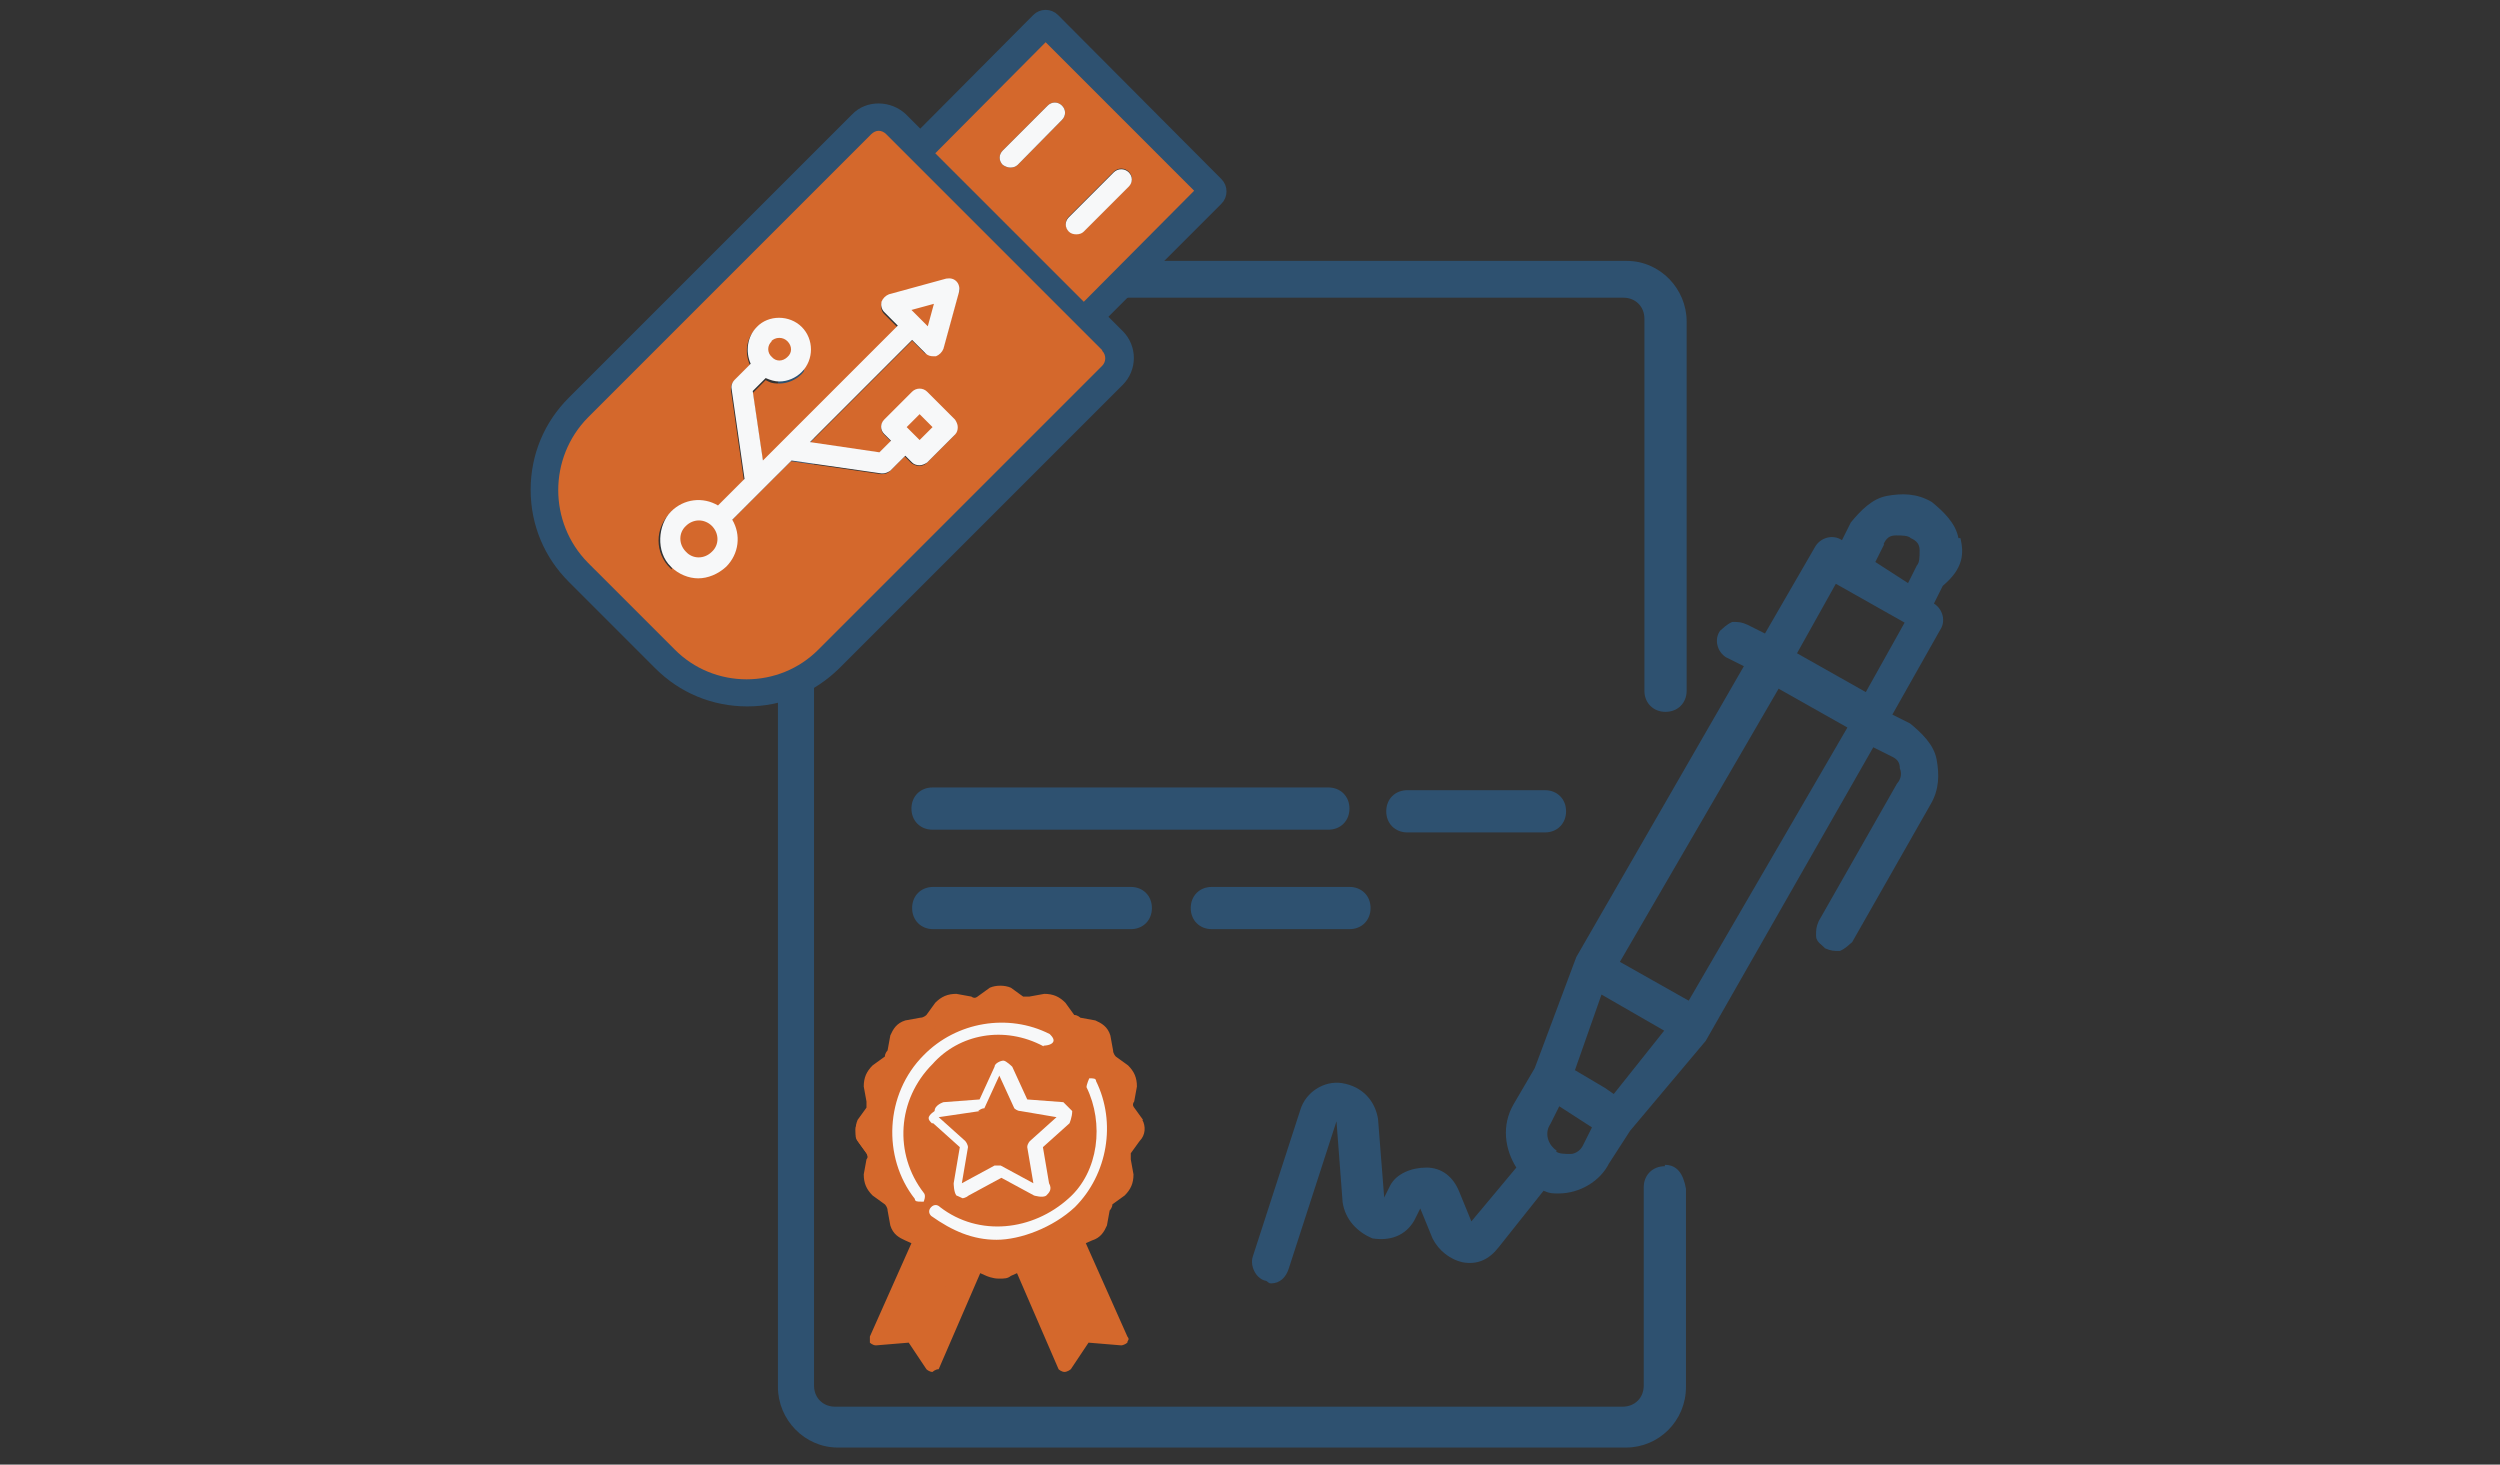 <?xml version="1.0" encoding="UTF-8"?>
<svg xmlns="http://www.w3.org/2000/svg" version="1.1" viewBox="0 0 367 215">
  <rect x="0" y="0" width="367" height="215" fill="#333333" stroke="none"/>
  <defs>
    <style>
      .cls-1, .cls-2 {
        fill: #2e5170;
      }

      .cls-3 {
        fill: #f7f8f9;
      }

      .cls-2 {
        stroke: #2e5170;
        stroke-width: 2px;
      }

      .cls-4 {
        fill: #d4682c;
      }
    </style>
  </defs>
  <!-- Generator: Adobe Illustrator 28.6.0, SVG Export Plug-In . SVG Version: 1.2.0 Build 709)  -->
  <g>
    <g id="TEXTS">
      <g>
        <path class="cls-1" d="M287.5,79c-.4-2.2-2.2-3.9-3.9-5.3-2.2-1.3-4.4-1.3-6.6-.9-2.2.4-3.9,2.2-5.3,3.9l-1.3,2.6c-1.3-.9-3.1-.4-3.9.9l-7.4,12.8-2.6-1.3c-.9-.4-1.3-.4-2.2-.4-.9.4-1.3.9-1.8,1.3-.9,1.3-.4,3.1.9,3.9l2.6,1.3-24.6,42.7-6.1,16.3-3.1,5.3c-1.8,3.1-1.3,6.6.4,9.3l-6.6,7.9-1.8-4.4c-.9-2.2-2.6-3.5-4.8-3.5s-4.4.9-5.3,2.6l-.9,1.8-.9-11.5c-.4-2.6-2.2-4.8-5.3-5.3-2.6-.4-5.3,1.3-6.1,3.9l-7,21.6c-.4,1.3.4,3.1,1.8,3.5.4,0,.4.4.9.4,1.3,0,2.2-.9,2.6-2.2l7-21.6.9,11.9c.4,2.6,2.2,4.4,4.4,5.3,2.6.4,4.8-.4,6.1-2.6l.9-1.8,1.8,4.4c.9,1.8,2.6,3.1,4.4,3.5,2.2.4,3.9-.4,5.3-2.2l6.6-8.3c.9.4,1.3.4,2.2.4,3.1,0,6.1-1.8,7.4-4.4l3.1-4.8,11.1-13.2,24.6-43.1,2.6,1.3c.9.4,1.3.9,1.3,1.8.4.9,0,1.8-.4,2.2l-11.5,20.2c-.4.9-.4,1.3-.4,2.2s.9,1.3,1.3,1.8c.9.4,1.3.4,2.2.4.9-.4,1.3-.9,1.8-1.3l11.5-20.2c1.3-2.2,1.3-4.4.9-6.6s-2.2-3.9-3.9-5.3l-2.6-1.3,7-12.4c.9-1.3.4-3.1-.9-3.9l1.3-2.6c3.1-2.6,3.1-4.8,2.6-7h-.3ZM276.5,79.9c.4-.9.9-1.3,1.8-1.3s1.8,0,2.2.4c.9.4,1.3.9,1.3,1.8s0,1.8-.4,2.2l-1.3,2.6-4.8-3.1,1.3-2.6h-.1ZM236.9,160.6l-1.3-.9-4.4-2.6,3.9-11.1,9.2,5.3-7.4,9.3ZM228.5,168.9c-1.3-.9-1.8-2.6-.9-3.9l1.3-2.6,4.8,3.1-1.3,2.6c-.4.9-1.3,1.3-1.8,1.3-.9,0-1.8,0-2.2-.4h.1ZM247.9,146.9l-10.1-5.7,23.3-40.1,10.1,5.7-23.3,40.1ZM273.9,101.6l-10.1-5.7,5.7-10.2,10.1,5.7-5.7,10.2Z"/>
        <path class="cls-1" d="M198.1,118.7c0-1.8-1.3-3.1-3.1-3.1h-58.1c-1.8,0-3.1,1.3-3.1,3.1s1.3,3.1,3.1,3.1h58.1c1.8,0,3.1-1.3,3.1-3.1Z"/>
        <path class="cls-1" d="M226.8,116h-20.2c-1.8,0-3.1,1.3-3.1,3.1s1.3,3.1,3.1,3.1h20.2c1.8,0,3.1-1.3,3.1-3.1s-1.3-3.1-3.1-3.1Z"/>
        <path class="cls-1" d="M166,136.4c1.8,0,3.1-1.3,3.1-3.1s-1.3-3.1-3.1-3.1h-29c-1.8,0-3.1,1.3-3.1,3.1s1.3,3.1,3.1,3.1h29Z"/>
        <path class="cls-1" d="M177.9,136.4h20.2c1.8,0,3.1-1.3,3.1-3.1s-1.3-3.1-3.1-3.1h-20.2c-1.8,0-3.1,1.3-3.1,3.1s1.3,3.1,3.1,3.1Z"/>
        <path class="cls-1" d="M244.4,171.2c-1.8,0-3.1,1.3-3.1,3.1v29.1c0,1.8-1.3,3.1-3.1,3.1h-115.6c-1.8,0-3.1-1.3-3.1-3.1V46.8c0-1.8,1.3-3.1,3.1-3.1h115.7c1.8,0,3.1,1.3,3.1,3.1v54.6c0,1.8,1.3,3.1,3.1,3.1s3.1-1.3,3.1-3.1v-54.2c0-4.8-3.9-8.9-8.8-8.9h-115.8c-4.8,0-8.8,3.9-8.8,8.9v156.4c0,4.8,3.9,8.9,8.8,8.9h115.7c4.8,0,8.8-3.9,8.8-8.9v-29.1c-.4-2.2-1.3-3.5-3.1-3.5v.2Z"/>
        <path class="cls-4" d="M159.5,195.5l5.4.7-6.5-14.7-8.7,3.7,6.6,14.8,3.2-4.5Z"/>
        <path class="cls-4" d="M144,185.2l-8.7-3.7-6.5,14.7,5.4-.7,3.2,4.5,6.6-14.8Z"/>
        <path class="cls-4" d="M139.6,183.3l-4.2-1.8-6.5,14.7,5.3-.6,3.6-8c.6.3,1.3.5,2,.5h.8l1.9-.3.3.2,1.1-2.5-4.4-1.9v-.2h0Z"/>
        <path class="cls-4" d="M155.9,187.5c.7-.4,1.4-.9,1.9-1.6l1.2-1.6h.5l-1.1-2.7-4.2,1.8-4.4,1.9,6.6,14.8,3.1-4.5h0l-3.6-8h-.1Z"/>
        <path class="cls-4" d="M166.9,167.1l-1.3,1.8s-.4.9-.4,1.3l.4,2.2c0,.9-.4,1.8-.9,2.2l-1.8,1.3s-.9.9-.9,1.3l-.4,2.2c0,.9-.9,1.3-1.8,1.8l-2.2.4s-.9.4-1.3.9l-1.3,1.8c-.4.9-1.3.9-2.2.9l-2.2-.4s-.9,0-1.3.4l-1.8,1.3c-.9.4-1.8.4-2.2,0l-1.8-1.3s-.9-.4-1.3-.4l-2.2.4c-.9,0-1.8-.4-2.2-.9l-1.3-1.8s-.9-.9-1.3-.9l-2.2-.4c-.9,0-1.3-.9-1.8-1.8l-.4-2.2s-.4-.9-.9-1.3l-1.8-1.3c-.9-.4-.9-1.3-.9-2.2l.4-2.2s0-.9-.4-1.3l-1.3-1.8c-.4-.9-.4-1.8,0-2.2l1.3-1.8s.4-.9.4-1.3l-.4-2.2c0-.9.4-1.8.9-2.2l1.8-1.3s.9-.9.9-1.3l.4-2.2c0-.9.9-1.3,1.8-1.8l2.2-.4s.9-.4,1.3-.9l1.3-1.8c.4-.9,1.3-.9,2.2-.9l2.2.4s.9,0,1.3-.4l1.8-1.3c.9-.4,1.8-.4,2.2,0l1.8,1.3s.9.4,1.3.4l2.2-.4c.9,0,1.8.4,2.2.9l1.3,1.8s.9.9,1.3.9l2.2.4c.9,0,1.3.9,1.8,1.8l.4,2.2s.4.9.9,1.3l1.8,1.3c.9.4.9,1.3.9,2.2l-.4,2.2s0,.9.4,1.3l1.3,1.8c.4.9.4,1.8,0,2.2Z"/>
        <path class="cls-4" d="M134.3,161.8c0-5.7,2.2-11.1,5.7-14.6-.9,0-1.8.4-2.2.9l-1.3,1.8s-.9.9-1.3.9l-2.2.4c-.9,0-1.3.9-1.8,1.8l-.4,2.2s-.4.9-.9,1.3l-1.8,1.3c-.9.4-.9,1.3-.9,2.2l.4,2.2s0,.9-.4,1.3l-1.3,1.8c-.4.9-.4,1.8,0,2.2l1.3,1.8s.4.9.4,1.3l-.4,2.2c0,.9.4,1.8.9,2.2l1.8,1.3s.9.9.9,1.3l.4,2.2c0,.9.9,1.3,1.8,1.8l2.2.4s.9.4,1.3.9l1.3,1.8c.4.9,1.3.9,2.2.9l2.2-.4s.9,0,1.3.4l1.8,1.3c.9.4,1.8.4,2.2,0l1.8-1.3s.9-.4,1.3-.4l2.2.4c.9,0,1.8-.4,2.2-.9v-.4c-11.1-.9-20.7-10.6-20.7-22.4v-.3.2Z"/>
        <path class="cls-4" d="M146.6,172.9c3.7,0,6.6-3,6.6-6.6s-3-6.6-6.6-6.6-6.6,3-6.6,6.6,3,6.6,6.6,6.6Z"/>
        <path class="cls-4" d="M150.1,173.3c-5.3-.9-9.6-5.3-10.5-10.6-.4-1.8-.4-3.5,0-4.8,0-.4-.4-.9-.9-.4-2.6,2.6-4.4,6.1-3.9,10.6.9,5.3,5.3,10.2,10.5,10.6,3.9.4,7.9-.9,10.5-3.9.4-.4,0-1.3-.4-.9-1.8,0-3.5,0-5.3-.4v-.2Z"/>
        <path class="cls-4" d="M146.6,172l-5.3,3.1s-1.3,0-.9-.9l1.3-5.7-4.4-3.9s-.4-1.3.4-1.3l5.7-.9,2.6-5.3s.9-.4,1.3,0l2.6,5.3,5.7.9s.9.9.4,1.3l-4.4,3.9,1.3,5.7s-.4.9-.9.9l-5.7-3.1h.3Z"/>
        <path class="cls-4" d="M146.6,157.4l.4-.4s-.9-.4-1.3,0l-2.6,5.3-5.7.9s-.9.9-.4,1.3l4.4,3.9-1.3,5.7s.4.9.9.9l1.3-.9,1.8-5.7s0-1.3-.4-1.8l-.4-.4s0-.9.4-.9h.4c.9-.4,1.3-.9,1.3-1.8l1.3-6.1h-.1Z"/>
        <path class="cls-3" d="M153.2,153.5s.9,0,1.3-.4c.4-.4,0-.9-.4-1.3-6.1-3.1-13.7-1.8-18.5,3.1-5.7,5.7-6.1,15-1.3,21.1,0,.4.4.4.9.4h.4s.4-.9,0-1.3c-4.4-5.7-3.9-13.7,1.3-18.9,3.9-4.4,10.5-5.7,16.3-2.6h0Z"/>
        <path class="cls-3" d="M159.9,158.3s-.4.9-.4,1.3c2.6,5.3,1.8,12.4-2.6,16.3-5.3,4.8-13.2,5.7-18.9,1.3-.4-.4-.9-.4-1.3,0s-.4.9,0,1.3c3.1,2.2,6.1,3.5,9.6,3.5s8.3-1.8,11.5-4.8c4.8-4.8,6.1-12.4,3.1-18.5,0-.4-.4-.4-.9-.4h-.1Z"/>
        <path class="cls-4" d="M156.4,155.2s.4.4.9.4c0,0,.1.3.4.9,0,0,.4.4.9.4s.4,0,.4-.4c.4-.4.4-.9,0-1.3-.3-.3-.6-.6-.9-.9,0,0-.3-.3-.9-.9,0,0-.9-.4-1.3,0,0,.9,0,1.8.4,1.8h.1Z"/>
        <path class="cls-4" d="M167.8,164.4l-1.3-1.8s-.4-.4,0-.9l.4-2.2c0-1.3-.4-2.2-1.3-3.1l-1.8-1.3s-.4-.4-.4-.9l-.4-2.2c-.4-1.3-1.3-1.8-2.2-2.2l-2.2-.4s-.4-.4-.9-.4l-1.3-1.8c-.9-.9-1.8-1.3-3.1-1.3l-2.2.4h-.9l-1.8-1.3c-.9-.4-2.2-.4-3.1,0l-1.8,1.3s-.4.4-.9,0l-2.2-.4c-1.3,0-2.2.4-3.1,1.3l-1.3,1.8s-.4.4-.9.4l-2.2.4c-1.3.4-1.8,1.3-2.2,2.2l-.4,2.2s-.4.4-.4.9l-1.8,1.3c-.9.9-1.3,1.8-1.3,3.1l.4,2.2v.9l-1.3,1.8c-.4.9-.4,2.2,0,3.1l1.3,1.8s.4.4,0,.9l-.4,2.2c0,1.3.4,2.2,1.3,3.1l1.8,1.3s.4.4.4.9l.4,2.2c.4,1.3,1.3,1.8,2.2,2.2l.9.4-6.1,13.7v.9s.4.4.9.4l4.8-.4,2.6,3.9s.4.4.9.4c0,0,.4-.4.9-.4l6.1-14.1.9.4s.9.4,1.8.4,1.3,0,1.8-.4l.9-.4,6.1,14.1s.4.4.9.4c0,0,.4,0,.9-.4l2.6-3.9,4.8.4s.4,0,.9-.4c0-.4.4-.4,0-.9l-6.1-13.7.9-.4c1.3-.4,1.8-1.3,2.2-2.2l.4-2.2s.4-.4.4-.9l1.8-1.3c.9-.9,1.3-1.8,1.3-3.1l-.4-2.2v-.9l1.3-1.8c.9-.9.9-2.2.4-3.1h0ZM137.4,198.4l-2.2-3.1s-.4-.4-.9-.4l-3.9.4,5.7-12.4s.4,0,.4.4l1.3,1.8.4.4-3.1,6.6s0,.9.4,1.3h.4l.9-.4,3.1-6.6h.9l2.2-.4h.4l-6.1,12.4h.1ZM159.4,194.4s-.9,0-.9.4l-2.2,3.1-5.7-12.8h.4l2.2.4h.9l3.1,6.6s.4.4.9.4h.4s.9-.9.4-1.3l-3.1-6.6.4-.4,1.3-1.8s0-.4.4-.4l5.7,12.4h-4.4.2ZM166,166.6l-1.3,1.8s-.4,1.3-.4,2.2l.4,2.2s0,.9-.4,1.3l-1.8,1.3s-.9.9-1.3,1.8l-.4,2.2s-.4.9-.9.9l-2.2.4c-.9,0-1.3.4-1.8,1.3l-1.3,1.8s-.9.4-1.3.4l-2.2-.4c-.9,0-1.3,0-2.2.4l-1.8,1.3s-.9.4-1.3,0l-1.8-1.3s-.9-.4-1.8-.4h-.4l-2.2.4s-.9,0-1.3-.4l-1.3-1.8s-.9-.9-1.8-1.3l-2.2-.4s-.9-.4-.9-.9l-.4-2.2c0-.9-.4-1.3-1.3-1.8l-1.8-1.3s-.4-.9-.4-1.3l.4-2.2c0-.9,0-1.3-.4-2.2l-1.3-1.8s-.4-.9,0-1.3l1.3-1.8s.4-1.3.4-2.2l-.4-2.2s0-.9.4-1.3l1.8-1.3s.9-.9,1.3-1.8l.4-2.2s.4-.9.9-.9l2.2-.4c.9,0,1.3-.4,1.8-1.3l1.3-1.8s.9-.4,1.3-.4l2.2.4c.9,0,1.3,0,2.2-.4l1.8-1.3s.9-.4,1.3,0l1.8,1.3s1.3.4,2.2.4l2.2-.4s.9,0,1.3.4l1.3,1.8s.9.9,1.8,1.3l2.2.4s.9.4.9.9l.4,2.2c0,.9.4,1.3,1.3,1.8l1.8,1.3s.4.9.4,1.3l-.4,2.2c0,.9,0,1.3.4,2.2l1.3,1.8s.4.9,0,1.3Z"/>
        <path class="cls-3" d="M137,164.9l3.9,3.5-.9,5.3s0,1.3.4,1.8c0,0,.3.1.9.4,0,0,.4,0,.9-.4l4.8-2.6,4.8,2.6s1.3.4,1.8,0c.4-.4.9-.9.4-1.8l-.9-5.3,3.9-3.5s.4-.9.4-1.8c-.4-.4-.9-.9-1.3-1.3l-5.3-.4-2.2-4.8s-.9-.9-1.3-.9-1.3.4-1.3.9l-2.2,4.8-5.3.4s-1.3.4-1.3,1.3c-1.3.9-.9,1.3-.4,1.8h.2ZM143.6,163.1s.4-.4.9-.4l2.2-4.8,2.2,4.8s.4.4.9.4l5.3.9-3.9,3.5s-.4.4-.4.9l.9,5.3-4.8-2.6h-.9l-4.8,2.6.9-5.3s0-.4-.4-.9l-3.9-3.5,6.1-.9h-.3Z"/>
        <path class="cls-2" d="M178.5,26.9l-23.9-24c-.6-.6-1.6-.6-2.2,0l-17.3,17.4-2.8-2.8c-1.8-1.7-4.8-1.8-6.5,0l-41.6,41.6c-3.4,3.4-5.3,7.9-5.3,12.8s1.9,9.4,5.3,12.8l12.7,12.7c3.4,3.4,7.9,5.3,12.8,5.3s9.3-1.9,12.8-5.3l41.6-41.6c1.8-1.8,1.8-4.7,0-6.5l-2.8-2.8,17.3-17.3c.6-.6.6-1.6,0-2.2h0ZM161.8,51.4c.6.6.6,1.6,0,2.2l-41.6,41.6c-5.9,5.9-15.4,5.9-21.2,0l-12.7-12.7c-5.8-5.9-5.8-15.4,0-21.3l41.6-41.6c.3-.3.7-.5,1.1-.5s.8.2,1.1.5l31.7,31.7h0ZM159,44.3l-21.8-21.8,16.2-16.3,21.8,21.8-16.2,16.3Z"/>
        <path class="cls-4" d="M153.5,6.2l-16.2,16.3,21.8,21.8,16.2-16.3-21.8-21.8ZM155.9,17.6l-6.5,6.6c-.3.3-.7.4-1.1.4s-.8-.2-1.1-.4c-.6-.6-.6-1.5,0-2.1l6.6-6.6c.6-.6,1.5-.6,2.1,0s.6,1.5,0,2.1ZM159.1,33.9c-.3.3-.7.4-1.1.4s-.8-.1-1.1-.4c-.6-.6-.6-1.5,0-2.1l6.6-6.6c.6-.6,1.6-.6,2.2,0,.6.6.6,1.5,0,2.1l-6.6,6.6Z"/>
        <path class="cls-4" d="M161.8,51.4l-31.7-31.7c-.3-.3-.7-.5-1.1-.5s-.8.2-1.1.5l-41.6,41.6c-5.8,5.9-5.8,15.4,0,21.3l12.7,12.7c5.8,5.9,15.4,5.9,21.2,0l41.6-41.6c.6-.6.6-1.6,0-2.2h0ZM140.7,42.9l-2.3,8.4c-.1.5-.5-7.8-1-7.6-3.1-.9-4.8.9-4.9.9-.4,0,3.7,7.7,3.4,7.4l-2-2-15,15,10.2,1.5,1.7-1.7-1-1c-.6-.6-.6-1.5,0-2.1l2.2,2.1c.6-.6,2.1,1.6,2.7,2.2l5.4-4.3c.3.3.4.7.4,1.1s-.2.8-.4,1.1l-4.1,4.1c-.3.3-.7.4-1.1.4s-.8-.2-1.1-.4l-1-1-2.2,2.2c-.3.3-.7.4-1.1.4s-.1,0-.2,0l-13.2-1.9-8.7,8.7c1.3,2.2-5.4-2.8-7.2-.9-1.1,1.1-.8,4.5-2.2,4.5s1.5,4.5.4,3.4c-2.3-2.2-2.3-5.9,0-8.1,1.9-1.9,4.7-2.2,6.9-.9l3.9-3.9-1.9-13.2c0-.5,0-.9.4-1.3l2.4-2.4c-.8-1.8-.6-3.9.9-5.4,1.8-1.8-.5,3.4,1.3,5.2,1.8,1.8,7.2-.4,5.4,1.5-.9.9-2.1,1.4-3.3,1.4s-1.4-.2-2-.5l-1.9,1.9,1.5,10.2,19.8-19.8-2-2c-.4-.4-.5-.9-.4-1.5.1-.5.5-.9,1.1-1.1l8.4-2.3c.5,0,1.1,0,1.5.4.4.4.5.9.4,1.5v-.2Z"/>
        <path class="cls-3" d="M155.9,17.6l-6.5,6.6c-.3.3-.7.4-1.1.4s-.8-.2-1.1-.4c-.6-.6-.6-1.5,0-2.1l6.6-6.6c.6-.6,1.5-.6,2.1,0,.6.6.6,1.5,0,2.1Z"/>
        <path class="cls-3" d="M165.7,27.4l-6.6,6.6c-.3.3-.7.4-1.1.4s-.8-.1-1.1-.4c-.6-.6-.6-1.5,0-2.1l6.6-6.6c.6-.6,1.6-.6,2.2,0,.6.6.6,1.5,0,2.1Z"/>
        <path class="cls-3" d="M135.9,51.9c.3.3.7.4,1.1.4h.4c.5-.2.9-.6,1.1-1.1l2.3-8.4c.1-.5,0-1.1-.4-1.5-.4-.4-.9-.5-1.5-.4l-8.4,2.3c-.5.2-.9.6-1.1,1.1-.1.5,0,1.1.4,1.5l2,2-19.8,19.8-1.5-10.2,1.9-1.9c.7.3,1.3.5,2,.5,1.2,0,2.4-.5,3.3-1.4,1.8-1.8,1.8-4.8,0-6.6-1.8-1.8-4.9-1.8-6.6,0-1.4,1.4-1.7,3.6-.9,5.4l-2.4,2.4c-.3.3-.5.8-.4,1.3l1.9,13.2-3.9,3.9c-2.2-1.3-5-1-6.9.9s-2.3,5.9,0,8.1c1.1,1.1,2.6,1.7,4,1.7s2.9-.6,4.1-1.7c1.9-1.9,2.2-4.7.9-6.9l8.7-8.7,13.2,1.9h.2c.4,0,.8-.2,1.1-.4l2.2-2.2,1,1c.3.3.7.4,1.1.4s.8-.2,1.1-.4l4.1-4.1c.3-.3.4-.7.4-1.1s-.2-.8-.4-1.1l-4.1-4.1c-.6-.6-1.6-.6-2.2,0l-4.1,4.1c-.6.6-.6,1.5,0,2.1l1,1-1.7,1.7-10.2-1.5,15-15,2,2ZM113.2,50.1c.3-.3.7-.5,1.2-.5s.9.2,1.2.5c.7.7.7,1.7,0,2.3-.7.7-1.7.7-2.3,0-.7-.6-.7-1.7,0-2.3h0ZM104.5,81c-1.1,1.1-2.8,1.1-3.8,0-1.1-1.1-1.1-2.8,0-3.8.5-.5,1.2-.8,1.9-.8s1.4.3,1.9.8c1.1,1.1,1.1,2.8,0,3.8ZM135,60.8l1.9,1.9-1.9,1.9-1.9-1.9,1.9-1.9ZM137.1,44.6l-.9,3.3-2.4-2.4,3.3-.9Z"/>
      </g>
    </g>
  </g>
</svg>